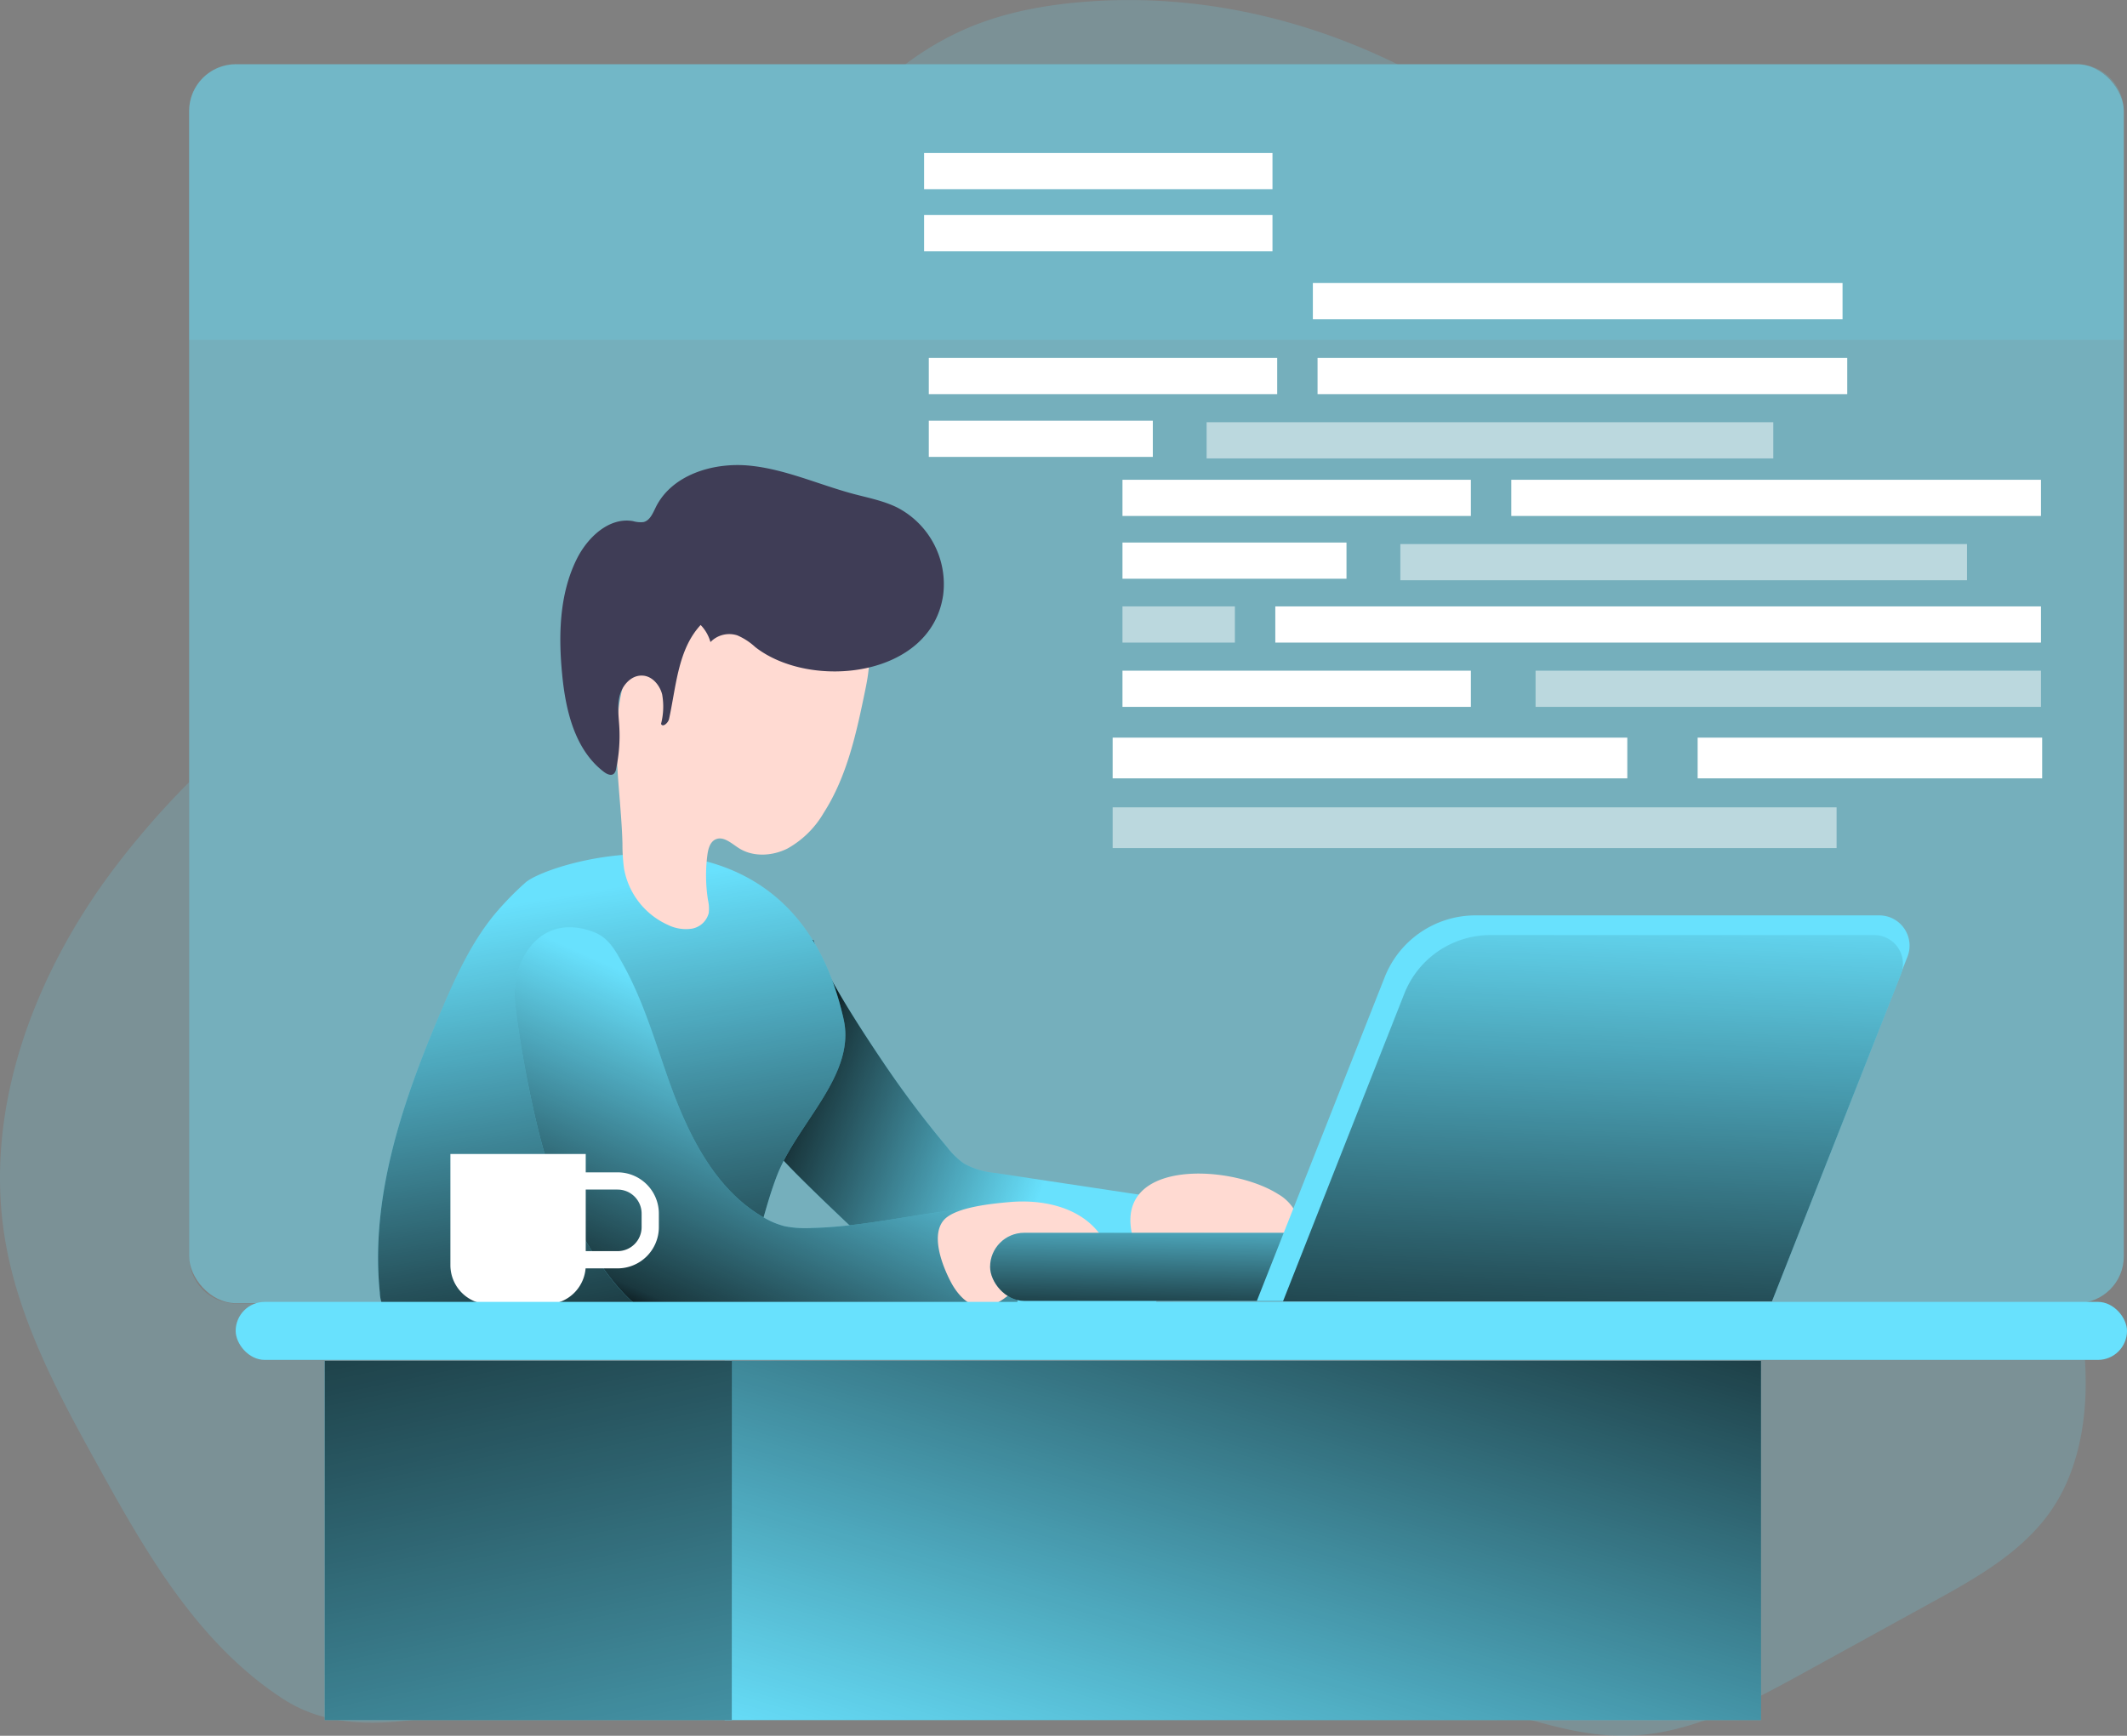 <svg xmlns="http://www.w3.org/2000/svg" xmlns:xlink="http://www.w3.org/1999/xlink" viewBox="0 0 407.22 332.41"><rect x="0" y="0" width="407.22" height="332.41" fill="#808080" stroke="none"/><linearGradient id="a" gradientUnits="userSpaceOnUse" x1="154.44" x2="204.69" y1="220.63" y2="239.78"><stop offset=".01"></stop><stop offset=".12" stop-opacity=".75"></stop><stop offset="1" stop-opacity="0"></stop></linearGradient><linearGradient id="b" x1="128.92" x2="113.67" xlink:href="#a" y1="276.06" y2="184.09"></linearGradient><linearGradient id="c" x1="134.36" x2="159.48" xlink:href="#a" y1="270.94" y2="214.41"></linearGradient><linearGradient id="d" x1="262.98" x2="219.92" xlink:href="#a" y1="213.1" y2="357.78"></linearGradient><linearGradient id="e" x1="85.31" x2="127.03" xlink:href="#a" y1="219.96" y2="417.81"></linearGradient><linearGradient id="f" gradientTransform="matrix(-1 0 0 -1 530.39 510.8)" x1="264.92" x2="265.51" xlink:href="#a" y1="268.06" y2="240.84"></linearGradient><linearGradient id="g" x1="307.69" x2="311.73" xlink:href="#a" y1="284.87" y2="182.58"></linearGradient><rect fill="#68e1fd" height="237.25" opacity=".48" rx="8.95" width="370.4" x="36.21" y="12.31"></rect><path d="m404.17 279.66c-.27 7.77-2.05 15.68-6.4 22.12-5.48 8.11-14.38 13.13-23 17.85l-24.44 13.45c-10.71 5.9-22 11.94-34.21 12.11-8.64.13-17-2.72-25.31-5.11-38.81-11.2-79.69-12.77-119.81-9.94-20.55 1.45-41 4-61.36 7.07-16.29 2.42-35.84 10.47-50.53.94-16-10.4-25.82-27.24-34.86-43.59-7.87-14.19-15.85-28.73-18.45-44.74-4-24.74 5.58-50.15 20.57-70.25a161.15 161.15 0 0 1 14.73-17v90.83a9 9 0 0 0 8.95 9h352.49a70.17 70.17 0 0 1 1.63 17.26z" fill="#68e1fd" opacity=".18" transform="translate(-4.89 -12.78)"></path><path d="m272.47 25.1h-94.25a56.62 56.62 0 0 1 11.48-6.76c7.45-3.25 15.57-4.7 23.67-5.28 20.38-1.47 40.82 3.03 59.1 12.04z" fill="#68e1fd" opacity=".18" transform="translate(-4.89 -12.78)"></path><path d="m186.23 232.48a14.62 14.62 0 0 0 3.27 3.16 15.28 15.28 0 0 0 6 1.78l31.92 4.81a1.85 1.85 0 0 1 .89.3 1.82 1.82 0 0 1 .47 1.44 56.17 56.17 0 0 1 -2.39 17.66 2.44 2.44 0 0 1 -.65 1.24 2.56 2.56 0 0 1 -1.46.44c-10.74.91-21.53.62-32.3.33a22 22 0 0 1 -5.38-.59c-3-.84-5.45-2.89-7.71-5-4.85-4.51-24.48-22.64-25.67-25.1a67.19 67.19 0 0 1 -3.8-10.92c-1-3.6 6.31-4.05 6.16-7.79a24.17 24.17 0 0 1 .92-7.66 13.08 13.08 0 0 1 3.2-5.92c1.1-1-.6-7.78.92-7.86 1.76 6 9.72 18 13.18 23.14a193.68 193.68 0 0 0 12.43 16.54z" fill="#68e1fd" transform="translate(-4.89 -12.78)"></path><path d="m186.23 232.48a14.62 14.62 0 0 0 3.27 3.16 15.28 15.28 0 0 0 6 1.78l31.92 4.81a1.85 1.85 0 0 1 .89.3 1.82 1.82 0 0 1 .47 1.44 56.17 56.17 0 0 1 -2.39 17.66 2.44 2.44 0 0 1 -.65 1.24 2.56 2.56 0 0 1 -1.46.44c-10.74.91-21.53.62-32.3.33a22 22 0 0 1 -5.38-.59c-3-.84-5.45-2.89-7.71-5-4.85-4.51-24.48-22.64-25.67-25.1a67.19 67.19 0 0 1 -3.8-10.92c-1-3.6 6.31-4.05 6.16-7.79a24.17 24.17 0 0 1 .92-7.66 13.08 13.08 0 0 1 3.2-5.92c1.1-1-.6-7.78.92-7.86 1.76 6 9.72 18 13.18 23.14a193.68 193.68 0 0 0 12.43 16.54z" fill="url(#a)" transform="translate(-4.89 -12.78)"></path><path d="m105.46 181.82a58.54 58.54 0 0 0 -6 6.2c-4.42 5.43-7.36 11.89-10.1 18.33-7.29 17.14-13.64 35.47-11.75 54a7 7 0 0 0 .88 3.18 6.19 6.19 0 0 0 3.43 2.21c3.51 1.12 7.26 1.17 11 1.2 14.41.13 28.84.26 43.24-.44 2.23-.11 4.59-.28 6.44-1.54a10.44 10.44 0 0 0 3.14-3.93c3.87-7.28 5-15.7 8-23.36 4-10 15-19.09 12.68-29.63-9.92-44.75-56.42-30.35-60.96-26.22z" fill="#68e1fd" transform="translate(-4.89 -12.78)"></path><path d="m105.46 181.82a58.54 58.54 0 0 0 -6 6.2c-4.42 5.43-7.36 11.89-10.1 18.33-7.29 17.14-13.64 35.47-11.75 54a7 7 0 0 0 .88 3.18 6.19 6.19 0 0 0 3.43 2.21c3.51 1.12 7.26 1.17 11 1.2 14.41.13 28.84.26 43.24-.44 2.23-.11 4.59-.28 6.44-1.54a10.44 10.44 0 0 0 3.14-3.93c3.87-7.28 5-15.7 8-23.36 4-10 15-19.09 12.68-29.63-9.92-44.75-56.42-30.35-60.96-26.22z" fill="url(#b)" transform="translate(-4.89 -12.78)"></path><path d="m170.58 144.75c-1.69 8.21-3.46 16.64-8 23.71a18.36 18.36 0 0 1 -6.93 6.82c-2.93 1.47-6.65 1.67-9.39-.13-1.37-.89-2.87-2.29-4.36-1.63-1.08.49-1.43 1.83-1.58 3a30.2 30.2 0 0 0 .12 8.65 7.31 7.31 0 0 1 .14 2.46 4.06 4.06 0 0 1 -3.25 3 7.75 7.75 0 0 1 -4.53-.71 14.64 14.64 0 0 1 -8.44-10.82 35.06 35.06 0 0 1 -.3-4.8c-.19-7.12-1.32-14.21-1.09-21.32s2-14.51 6.83-19.76a31.12 31.12 0 0 1 9.76-6.76c5.45-2.6 11.53-4.43 17.49-3.48a16.62 16.62 0 0 1 11.57 7.72c3.12 4.79 3.13 8.36 1.96 14.05z" fill="#ffdad2" transform="translate(-4.89 -12.78)"></path><path d="m185.47 126.66a16.55 16.55 0 0 0 -8.75-16.66c-2.65-1.32-5.6-1.88-8.46-2.64-6.7-1.8-13.13-4.78-20-5.42s-14.77 1.77-17.83 8c-.56 1.14-1.11 2.52-2.34 2.82a5.13 5.13 0 0 1 -2-.18c-4.59-.81-8.72 3.11-10.79 7.28-3.34 6.75-3.51 14.62-2.78 22.11.67 6.93 2.44 14.42 8 18.64.55.42 1.36.8 1.89.35a1.58 1.58 0 0 0 .43-.93 30.4 30.4 0 0 0 .62-8c-.11-2-.43-4.12.09-6.09s2.19-3.84 4.23-3.78c1.89 0 3.41 1.76 3.88 3.6a13.28 13.28 0 0 1 -.21 5.64c.3.75 1.35-.15 1.53-.93 1.38-6.28 1.69-13.31 6.05-18a7.73 7.73 0 0 1 1.88 3.27 5 5 0 0 1 5.15-1.28 12.24 12.24 0 0 1 3.44 2.25c10.62 8.29 33.74 5.83 35.97-10.05z" fill="#3f3d56" transform="translate(-4.89 -12.78)"></path><path d="m108.52 192.06c-3.36 2.44-5 6.73-5.1 10.87s4.28 30.41 8.41 37.87c3.2 5.8 9.87 20.94 20 25.12 3 1.24 47.35.72 67.93-1.51-.13-4.87-.37-9.74-.69-14.61a2.77 2.77 0 0 0 -.55-1.79c-.52-.54-1.26-4.07-2-4.07-12 .05-24.1 3.72-36.1 4a21.12 21.12 0 0 1 -5.21-.31 15 15 0 0 1 -4-1.64c-9.26-5.24-14.38-15.53-18-25.54-2.77-7.72-5-15.71-9-22.92-1.42-2.57-2.69-5.07-5.49-6.2-3.29-1.33-7.15-1.48-10.2.73z" fill="#68e1fd" transform="translate(-4.89 -12.78)"></path><path d="m108.52 192.06c-3.36 2.44-5 6.73-5.1 10.87s4.28 30.41 8.41 37.87c3.2 5.8 9.87 20.94 20 25.12 3 1.24 47.35.72 67.93-1.51-.13-4.87-.37-9.74-.69-14.61a2.77 2.77 0 0 0 -.55-1.79c-.52-.54-1.26-4.07-2-4.07-12 .05-24.1 3.72-36.1 4a21.12 21.12 0 0 1 -5.21-.31 15 15 0 0 1 -4-1.64c-9.26-5.24-14.38-15.53-18-25.54-2.77-7.72-5-15.71-9-22.92-1.42-2.57-2.69-5.07-5.49-6.2-3.29-1.33-7.15-1.48-10.2.73z" fill="url(#c)" transform="translate(-4.89 -12.78)"></path><path d="m198 243c6.23-.59 13.15.8 17.1 5.65a3 3 0 0 1 .78 1.6 2.68 2.68 0 0 1 -.48 1.51c-2.33 3.87-7.39 4.79-11.64 6.32a30.22 30.22 0 0 0 -6.29 3.12 10 10 0 0 1 -3.76 1.86c-3 .45-5.49-2.23-6.85-4.91-1.56-3-4-9.16-1-12 2.45-2.25 9.06-2.87 12.14-3.15z" fill="#ffdad2" transform="translate(-4.89 -12.78)"></path><path d="m249.59 241.46a8.53 8.53 0 0 1 2.79 2.55 3.67 3.67 0 0 1 .26 3.63 5.05 5.05 0 0 1 -1.87 1.68c-5.53 3.29-12.31 3.88-17.91 7a9.73 9.73 0 0 1 -3.86 1.68 5.33 5.33 0 0 1 -4.28-2 13.6 13.6 0 0 1 -2.31-4.27c-6.55-17.2 17.76-16.27 27.18-10.27z" fill="#ffdad2" transform="translate(-4.89 -12.78)"></path><path d="m86.23 221h25.91a0 0 0 0 1 0 0v21.28a7.5 7.5 0 0 1 -7.5 7.5h-10.91a7.5 7.5 0 0 1 -7.5-7.5v-21.28a0 0 0 0 1 0 0z" fill="#fff"></path><path d="m110.39 226.16h7.85a6.25 6.25 0 0 1 6.25 6.25v2.59a6.25 6.25 0 0 1 -6.25 6.25h-7.85a0 0 0 0 1 0 0v-15.09a0 0 0 0 1 0 0z" fill="none" stroke="#fff" stroke-miterlimit="10" stroke-width="3.3"></path><rect fill="#68e1fd" height="11.11" rx="5.56" width="362.1" x="45.12" y="249.32"></rect><path d="m138.75 260.6h198.39v68.81h-198.39z" fill="#68e1fd"></path><path d="m62.17 260.6h77.93v68.81h-77.93z" fill="#68e1fd"></path><path d="m140.06 260.6h197.09v68.81h-197.09z" fill="url(#d)"></path><path d="m62.17 260.6h77.93v68.81h-77.93z" fill="url(#e)"></path><path d="m411.49 34.05v43.8h-370.39v-43.8a9 9 0 0 1 8.95-9h352.49a9 9 0 0 1 8.95 9z" fill="#68e1fd" opacity=".18" transform="translate(-4.89 -12.78)"></path><rect fill="#68e1fd" height="13.04" rx="6.52" transform="matrix(-1 0 0 -1 525.5 498.01)" width="141.48" x="194.46" y="248.88"></rect><rect fill="url(#f)" height="13.04" rx="6.52" transform="matrix(-1 0 0 -1 525.5 498.01)" width="141.48" x="194.46" y="248.88"></rect><path d="m245.51 261.93h98.57l26-65.93a5.8 5.8 0 0 0 -5.39-7.92h-77.35a18.68 18.68 0 0 0 -17.34 11.82z" fill="#68e1fd" transform="translate(-4.89 -12.78)"></path><path d="m250.52 262h93.62l24.69-62.63a5.5 5.5 0 0 0 -5.12-7.52h-73.46a17.73 17.73 0 0 0 -16.5 11.22z" fill="#68e1fd" transform="translate(-4.89 -12.78)"></path><path d="m250.52 262h93.62l24.69-62.63a5.5 5.5 0 0 0 -5.12-7.52h-73.46a17.73 17.73 0 0 0 -16.5 11.22z" fill="url(#g)" transform="translate(-4.89 -12.78)"></path><g fill="#fff"><path d="m213.02 154.61h138.6v7.8h-138.6z" opacity=".51"></path><path d="m213.02 141.26h98.53v7.8h-98.53z"></path><path d="m325.02 141.26h65.96v7.8h-65.96z"></path><path d="m289.34 91.88h101.41v6.93h-101.41z"></path><path d="m268.1 104.19h108.49v6.93h-108.49z" opacity=".51"></path><path d="m214.9 91.88h66.7v6.93h-66.7z"></path><path d="m244.16 116.13h146.59v6.93h-146.59z"></path><path d="m214.9 116.13h21.52v6.93h-21.52z" opacity=".51"></path><path d="m293.99 128.44h96.76v6.93h-96.76z" opacity=".51"></path><path d="m214.9 128.44h66.7v6.93h-66.7z"></path><path d="m214.9 103.9h42.89v6.93h-42.89z"></path><path d="m252.25 68.55h101.41v6.93h-101.41z"></path><path d="m231.01 80.86h108.49v6.93h-108.49z" opacity=".51"></path><path d="m177.82 68.55h66.7v6.93h-66.7z"></path><path d="m251.35 54.2h101.41v6.93h-101.41z"></path><path d="m176.92 41.18h66.7v6.93h-66.7z"></path><path d="m176.92 29.3h66.7v6.93h-66.7z"></path><path d="m177.82 80.57h42.89v6.93h-42.89z"></path></g></svg>